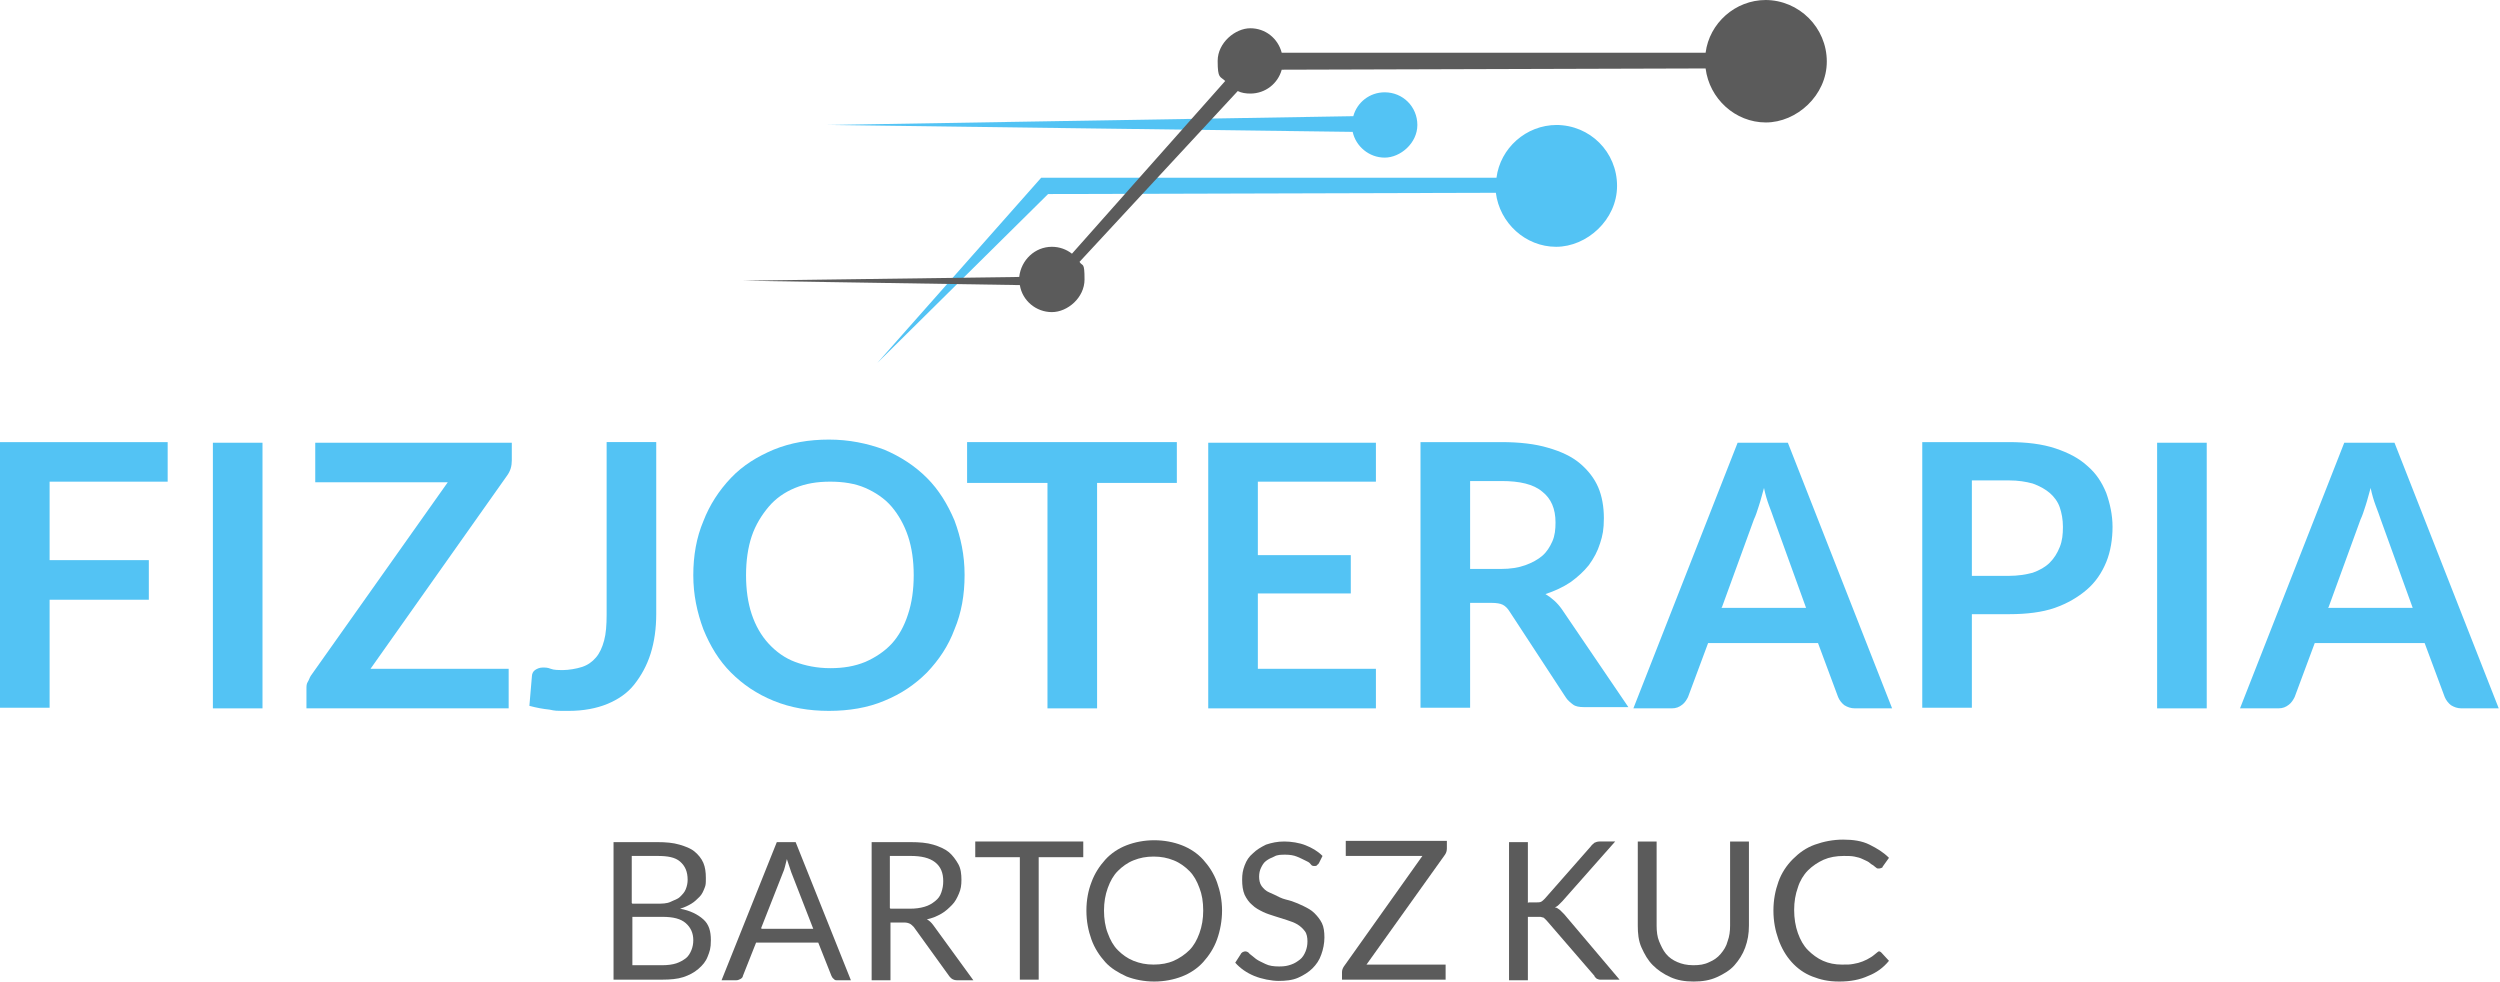 <?xml version="1.0" encoding="UTF-8"?>
<svg xmlns="http://www.w3.org/2000/svg" version="1.1" viewBox="0 0 398.1 156.3">
  <defs>
    <style>
      .cls-1 {
        fill: #53c3f4;
      }

      .cls-2 {
        fill: #5b5b5b;
      }
    </style>
  </defs>
  <!-- Generator: Adobe Illustrator 28.7.8, SVG Export Plug-In . SVG Version: 1.2.0 Build 200)  -->
  <g>
    <g id="Warstwa_2">
      <g id="Warstwa_1-2">
        <g>
          <g>
            <path class="cls-1" d="M26.7,70.4v6.3H7.9v12.5h15.8v6.3H7.9v17.2H0v-42.3h26.7Z"/>
            <path class="cls-1" d="M41.8,112.8h-7.9v-42.3h7.9v42.3Z"/>
            <path class="cls-1" d="M81.5,70.4v2.9c0,.9-.2,1.7-.8,2.5l-21.7,30.7h22v6.3h-32.2v-3.1c0-.4,0-.8.2-1.1s.3-.7.5-1l21.8-30.8h-21.1v-6.3h31.3,0Z"/>
            <path class="cls-1" d="M104.5,97.7c0,2.4-.3,4.5-.9,6.4s-1.5,3.5-2.6,4.9-2.6,2.4-4.3,3.1-3.8,1.1-6.1,1.1-2.1,0-3.1-.2c-1-.1-2.1-.3-3.2-.6l.4-4.7c0-.4.2-.8.5-1s.7-.4,1.2-.4.8,0,1.3.2,1.2.2,2,.2,2.1-.2,3-.5,1.6-.8,2.2-1.5c.6-.7,1-1.6,1.3-2.7s.4-2.5.4-4.1v-27.5h7.9v27.3h0Z"/>
            <path class="cls-1" d="M153.6,91.6c0,3.1-.5,6-1.6,8.6-1,2.7-2.5,4.9-4.4,6.9-1.9,1.9-4.1,3.4-6.8,4.5-2.6,1.1-5.6,1.6-8.8,1.6s-6.1-.5-8.8-1.6c-2.7-1.1-4.9-2.6-6.8-4.5s-3.3-4.2-4.4-6.9c-1-2.7-1.6-5.5-1.6-8.6s.5-6,1.6-8.6c1-2.6,2.5-4.9,4.4-6.9s4.2-3.4,6.8-4.5c2.7-1.1,5.6-1.6,8.8-1.6s6.1.6,8.8,1.6c2.6,1.1,4.9,2.6,6.8,4.5s3.3,4.2,4.4,6.8c1,2.7,1.6,5.5,1.6,8.6ZM145.5,91.6c0-2.3-.3-4.4-.9-6.2s-1.5-3.4-2.6-4.7c-1.1-1.3-2.6-2.3-4.2-3-1.6-.7-3.5-1-5.6-1s-3.9.3-5.6,1-3.1,1.7-4.2,3-2.1,2.9-2.7,4.7-.9,3.9-.9,6.2.3,4.4.9,6.2c.6,1.8,1.5,3.4,2.7,4.7s2.6,2.3,4.2,2.9,3.5,1,5.6,1,3.9-.3,5.6-1c1.6-.7,3.1-1.7,4.2-2.9s2-2.8,2.6-4.7c.6-1.8.9-3.9.9-6.2Z"/>
            <path class="cls-1" d="M187.4,70.4v6.5h-12.7v35.9h-7.9v-35.9h-12.8v-6.5h33.4Z"/>
            <path class="cls-1" d="M219.1,70.4v6.3h-18.8v11.7h14.8v6.1h-14.8v12h18.8v6.3h-26.7v-42.3h26.7Z"/>
            <path class="cls-1" d="M234.1,96.2v16.5h-7.9v-42.3h12.9c2.9,0,5.4.3,7.4.9,2.1.6,3.8,1.4,5.1,2.5s2.3,2.4,2.9,3.8.9,3.1.9,4.9-.2,2.8-.6,4c-.4,1.3-1,2.4-1.8,3.5-.8,1-1.8,1.9-2.9,2.7-1.2.8-2.5,1.4-4,1.9,1,.6,1.9,1.4,2.6,2.4l10.6,15.6h-7.1c-.7,0-1.3-.1-1.7-.4s-.9-.7-1.2-1.2l-8.9-13.6c-.3-.5-.7-.9-1.1-1.1s-1-.3-1.8-.3h-3.4,0ZM234.1,90.6h4.9c1.5,0,2.8-.2,3.9-.6,1.1-.4,2-.9,2.7-1.5s1.2-1.4,1.6-2.3.5-1.9.5-3c0-2.2-.7-3.8-2.1-4.9-1.4-1.2-3.6-1.7-6.5-1.7h-5v14.1h0Z"/>
            <path class="cls-1" d="M301.5,112.8h-6.1c-.7,0-1.2-.2-1.7-.5-.4-.3-.8-.8-1-1.3l-3.2-8.6h-17.5l-3.2,8.6c-.2.4-.5.9-.9,1.2-.5.4-1,.6-1.7.6h-6.1l16.6-42.3h8l16.6,42.3h0ZM274.1,96.8h13.5l-5.1-14.1c-.2-.6-.5-1.4-.8-2.2-.3-.8-.6-1.8-.8-2.8-.3,1-.5,1.9-.8,2.8-.3.9-.5,1.6-.8,2.2l-5.1,14h0Z"/>
            <path class="cls-1" d="M314,97.8v14.9h-7.9v-42.3h13.8c2.8,0,5.3.3,7.4,1,2.1.7,3.8,1.6,5.1,2.8,1.4,1.2,2.3,2.6,3,4.3.6,1.7,1,3.5,1,5.4s-.3,3.9-1,5.6-1.7,3.2-3.1,4.4-3.1,2.2-5.1,2.9-4.5,1-7.2,1h-5.9ZM314,91.7h5.9c1.4,0,2.7-.2,3.8-.5,1.1-.4,2-.9,2.7-1.6.7-.7,1.2-1.5,1.6-2.5.4-1,.5-2,.5-3.2s-.2-2.2-.5-3.1-.9-1.7-1.6-2.3c-.7-.6-1.6-1.1-2.7-1.5-1.1-.3-2.3-.5-3.8-.5h-5.9v15.2Z"/>
            <path class="cls-1" d="M351.4,112.8h-7.9v-42.3h7.9v42.3Z"/>
            <path class="cls-1" d="M398.1,112.8h-6.1c-.7,0-1.2-.2-1.7-.5-.4-.3-.8-.8-1-1.3l-3.2-8.6h-17.5l-3.2,8.6c-.2.4-.5.9-.9,1.2-.5.4-1,.6-1.7.6h-6.1l16.6-42.3h8l16.6,42.3h0ZM370.7,96.8h13.5l-5.1-14.1c-.2-.6-.5-1.4-.8-2.2-.3-.8-.6-1.8-.8-2.8-.3,1-.5,1.9-.8,2.8-.3.9-.5,1.6-.8,2.2l-5.1,14h0Z"/>
          </g>
          <g>
            <path class="cls-2" d="M97.7,156.1v-22h7c1.3,0,2.5.1,3.5.4s1.8.6,2.4,1.1,1.1,1.1,1.4,1.8c.3.7.4,1.5.4,2.4s0,1.1-.2,1.6-.4,1-.8,1.4-.8.8-1.3,1.1c-.5.3-1.1.6-1.8.8,1.6.3,2.8.9,3.7,1.7s1.2,1.9,1.2,3.3-.2,1.8-.5,2.6c-.3.8-.8,1.4-1.5,2s-1.5,1-2.4,1.3-2.1.4-3.3.4h-7.8ZM100.7,143.9h3.9c.8,0,1.6,0,2.2-.3s1.1-.4,1.5-.8.7-.7.9-1.2.3-1,.3-1.5c0-1.3-.4-2.2-1.2-2.9s-2-.9-3.6-.9h-4.1v7.5h0ZM100.7,146v7.7h4.8c.8,0,1.6-.1,2.2-.3.6-.2,1.1-.5,1.5-.8s.7-.8.9-1.3.3-1,.3-1.6c0-1.1-.4-2-1.2-2.7-.8-.7-2-1-3.7-1h-4.8Z"/>
            <path class="cls-2" d="M135.7,156.1h-2.3c-.3,0-.5,0-.6-.2-.2-.1-.3-.3-.4-.5l-2.1-5.3h-9.9l-2.1,5.3c0,.2-.2.4-.4.5-.2.1-.4.2-.7.2h-2.3l8.8-22h3l8.8,22h0ZM121.3,147.9h8.2l-3.5-9c-.2-.6-.4-1.2-.7-2.1-.1.4-.2.8-.3,1.2s-.2.7-.3.9l-3.5,8.9h0Z"/>
            <path class="cls-2" d="M141.8,146.9v9.2h-3v-22h6.2c1.4,0,2.6.1,3.6.4,1,.3,1.9.7,2.5,1.2s1.1,1.2,1.5,1.9.5,1.6.5,2.5-.1,1.5-.4,2.2-.6,1.3-1.1,1.8c-.5.5-1,1-1.7,1.4-.7.4-1.4.7-2.3.9.4.2.7.5,1,.9l6.4,8.8h-2.6c-.5,0-.9-.2-1.2-.6l-5.7-7.9c-.2-.2-.4-.4-.6-.5s-.5-.2-.9-.2h-2.3,0ZM141.8,144.7h3.1c.9,0,1.6-.1,2.3-.3s1.2-.5,1.7-.9.8-.8,1-1.4.3-1.1.3-1.8c0-1.3-.4-2.3-1.3-3-.9-.7-2.2-1-3.9-1h-3.3v8.3h0Z"/>
            <path class="cls-2" d="M172.5,134v2.5h-7.1v19.5h-3v-19.5h-7.1v-2.5h17.3,0Z"/>
            <path class="cls-2" d="M194.6,145c0,1.6-.3,3.2-.8,4.6-.5,1.4-1.3,2.6-2.2,3.6-.9,1-2.1,1.8-3.4,2.3s-2.8.8-4.4.8-3.1-.3-4.4-.8c-1.3-.6-2.5-1.3-3.4-2.3-.9-1-1.7-2.2-2.2-3.6-.5-1.4-.8-2.9-.8-4.6s.3-3.2.8-4.5c.5-1.4,1.3-2.6,2.2-3.6.9-1,2.1-1.8,3.4-2.3s2.8-.8,4.4-.8,3.1.3,4.4.8,2.5,1.3,3.4,2.3c.9,1,1.7,2.2,2.2,3.6s.8,2.9.8,4.5ZM191.6,145c0-1.4-.2-2.6-.6-3.6-.4-1.1-.9-2-1.6-2.7-.7-.7-1.5-1.3-2.5-1.7s-2-.6-3.2-.6-2.2.2-3.2.6-1.8,1-2.5,1.7c-.7.7-1.2,1.6-1.6,2.7s-.6,2.3-.6,3.6.2,2.6.6,3.6c.4,1.1.9,2,1.6,2.7.7.7,1.5,1.3,2.5,1.7s2,.6,3.2.6,2.3-.2,3.2-.6,1.8-1,2.5-1.7c.7-.7,1.2-1.6,1.6-2.7.4-1.1.6-2.3.6-3.6Z"/>
            <path class="cls-2" d="M210,137.4c0,.1-.2.3-.3.4s-.2.1-.4.1-.4,0-.6-.3-.5-.4-.9-.6c-.4-.2-.8-.4-1.3-.6-.5-.2-1.1-.3-1.8-.3s-1.3,0-1.8.3c-.5.2-.9.4-1.3.7s-.6.7-.8,1.1c-.2.4-.3.9-.3,1.4s.1,1.1.4,1.5c.3.4.7.8,1.2,1s1.1.5,1.7.8,1.3.4,1.9.6,1.3.5,1.9.8,1.2.6,1.7,1.1.9,1,1.2,1.6.4,1.4.4,2.3-.2,1.9-.5,2.7c-.3.9-.8,1.6-1.4,2.2-.6.6-1.4,1.1-2.3,1.5-.9.4-2,.5-3.1.5s-2.7-.3-3.9-.8-2.2-1.2-3-2.1l.9-1.4c0-.1.2-.2.3-.3.1,0,.2-.1.4-.1.2,0,.5.1.7.4.3.2.6.5,1,.8s.9.5,1.5.8,1.3.4,2.2.4,1.3-.1,1.9-.3c.6-.2,1-.5,1.4-.8s.7-.8.9-1.3.3-1,.3-1.6-.1-1.2-.4-1.6-.7-.8-1.2-1.1-1.1-.5-1.7-.7c-.6-.2-1.3-.4-1.9-.6s-1.3-.4-1.9-.7-1.2-.6-1.7-1.1c-.5-.4-.9-1-1.2-1.6-.3-.7-.4-1.5-.4-2.4s.1-1.5.4-2.3.7-1.4,1.3-1.9c.6-.6,1.3-1,2.1-1.4.9-.3,1.8-.5,2.9-.5s2.4.2,3.4.6c1,.4,1.9.9,2.7,1.7l-.7,1.4h0Z"/>
            <path class="cls-2" d="M230.4,134v1.1c0,.4-.1.7-.3,1l-12.5,17.5h12.6v2.4h-16.5v-1.2c0-.3.1-.6.3-.9l12.5-17.6h-12.2v-2.4h16.1Z"/>
            <path class="cls-2" d="M243.4,143.7h1.1c.4,0,.7,0,.9-.1.2-.1.4-.3.6-.5l7.3-8.3c.2-.3.4-.4.6-.6.2-.1.5-.2.8-.2h2.5l-8.4,9.5c-.2.2-.4.4-.6.6s-.4.3-.6.4c.3,0,.5.2.8.4.2.2.4.4.7.7l8.8,10.4h-2.6c-.2,0-.4,0-.5,0s-.2,0-.4-.1c-.1,0-.2-.1-.3-.2s-.2-.2-.2-.3l-7.6-8.8c-.1-.1-.2-.2-.3-.3s-.2-.2-.3-.2c-.1,0-.3-.1-.4-.1s-.4,0-.6,0h-1.4v10.1h-3v-22h3v9.7h0Z"/>
            <path class="cls-2" d="M269.7,153.7c.9,0,1.7-.1,2.5-.5.7-.3,1.3-.7,1.8-1.3s.9-1.2,1.1-2c.3-.8.4-1.6.4-2.5v-13.4h3v13.4c0,1.3-.2,2.4-.6,3.5s-1,2-1.7,2.8-1.7,1.4-2.8,1.9-2.3.7-3.7.7-2.6-.2-3.7-.7-2-1.1-2.8-1.9-1.3-1.7-1.8-2.8-.6-2.3-.6-3.5v-13.4h3v13.4c0,.9.1,1.8.4,2.5s.6,1.4,1.1,2,1.1,1,1.8,1.3,1.5.5,2.5.5h0Z"/>
            <path class="cls-2" d="M299.1,151.5c.2,0,.3,0,.5.2l1.2,1.3c-.9,1.1-2,1.9-3.3,2.4-1.3.6-2.8.9-4.6.9s-3-.3-4.3-.8-2.4-1.3-3.3-2.3c-.9-1-1.6-2.2-2.1-3.6s-.8-2.9-.8-4.6.3-3.2.8-4.6c.5-1.4,1.3-2.6,2.3-3.6,1-1,2.1-1.8,3.5-2.3s2.9-.8,4.5-.8,3,.2,4.2.8,2.2,1.2,3.1,2.1l-1,1.4c0,.1-.1.2-.2.2,0,0-.2.1-.4.1s-.3,0-.4-.1-.3-.2-.5-.4c-.2-.1-.5-.3-.7-.5-.3-.2-.6-.3-1-.5s-.8-.3-1.3-.4-1.1-.1-1.7-.1c-1.2,0-2.3.2-3.2.6s-1.8,1-2.5,1.7-1.3,1.7-1.6,2.7c-.4,1.1-.6,2.3-.6,3.6s.2,2.6.6,3.7c.4,1.1.9,2,1.6,2.7.7.7,1.5,1.3,2.4,1.7.9.4,1.9.6,3,.6s1.2,0,1.8-.1,1-.2,1.5-.4c.5-.2.9-.4,1.2-.6.4-.2.8-.6,1.2-.9.2-.1.3-.2.5-.2h0Z"/>
          </g>
          <path class="cls-1" d="M247.9,19.9c-4.9,0-9,3.7-9.6,8.4h-72.5c0,0-26.1,29.5-26.1,29.5l27.2-26.9,71.3-.2c.6,4.8,4.7,8.6,9.6,8.6s9.7-4.3,9.7-9.7-4.3-9.7-9.7-9.7h0Z"/>
          <path class="cls-1" d="M220.5,14.7c-2.4,0-4.4,1.6-5,3.8l-83.7,1.4,83.6,1.1c.5,2.3,2.6,4.1,5.1,4.1s5.2-2.3,5.2-5.2-2.3-5.2-5.2-5.2h0Z"/>
          <path class="cls-2" d="M281.2,0c-4.9,0-9,3.7-9.6,8.4h-67.5c-.6-2.3-2.6-3.9-5-3.9s-5.2,2.3-5.2,5.2.4,2.4,1.2,3.2l-24.4,27.5c-.9-.7-2-1.1-3.2-1.1-2.7,0-4.9,2.1-5.2,4.8l-44,.6,44.1.7c.4,2.5,2.6,4.3,5.1,4.3s5.2-2.3,5.2-5.2-.3-2-.8-2.8l25.2-27.2c.6.3,1.3.4,2,.4,2.4,0,4.4-1.6,5-3.8l67.5-.2c.6,4.8,4.7,8.6,9.6,8.6s9.7-4.3,9.7-9.7S286.5,0,281.1,0h0Z"/>
        </g>
      </g>
    </g>
  </g>
</svg>
